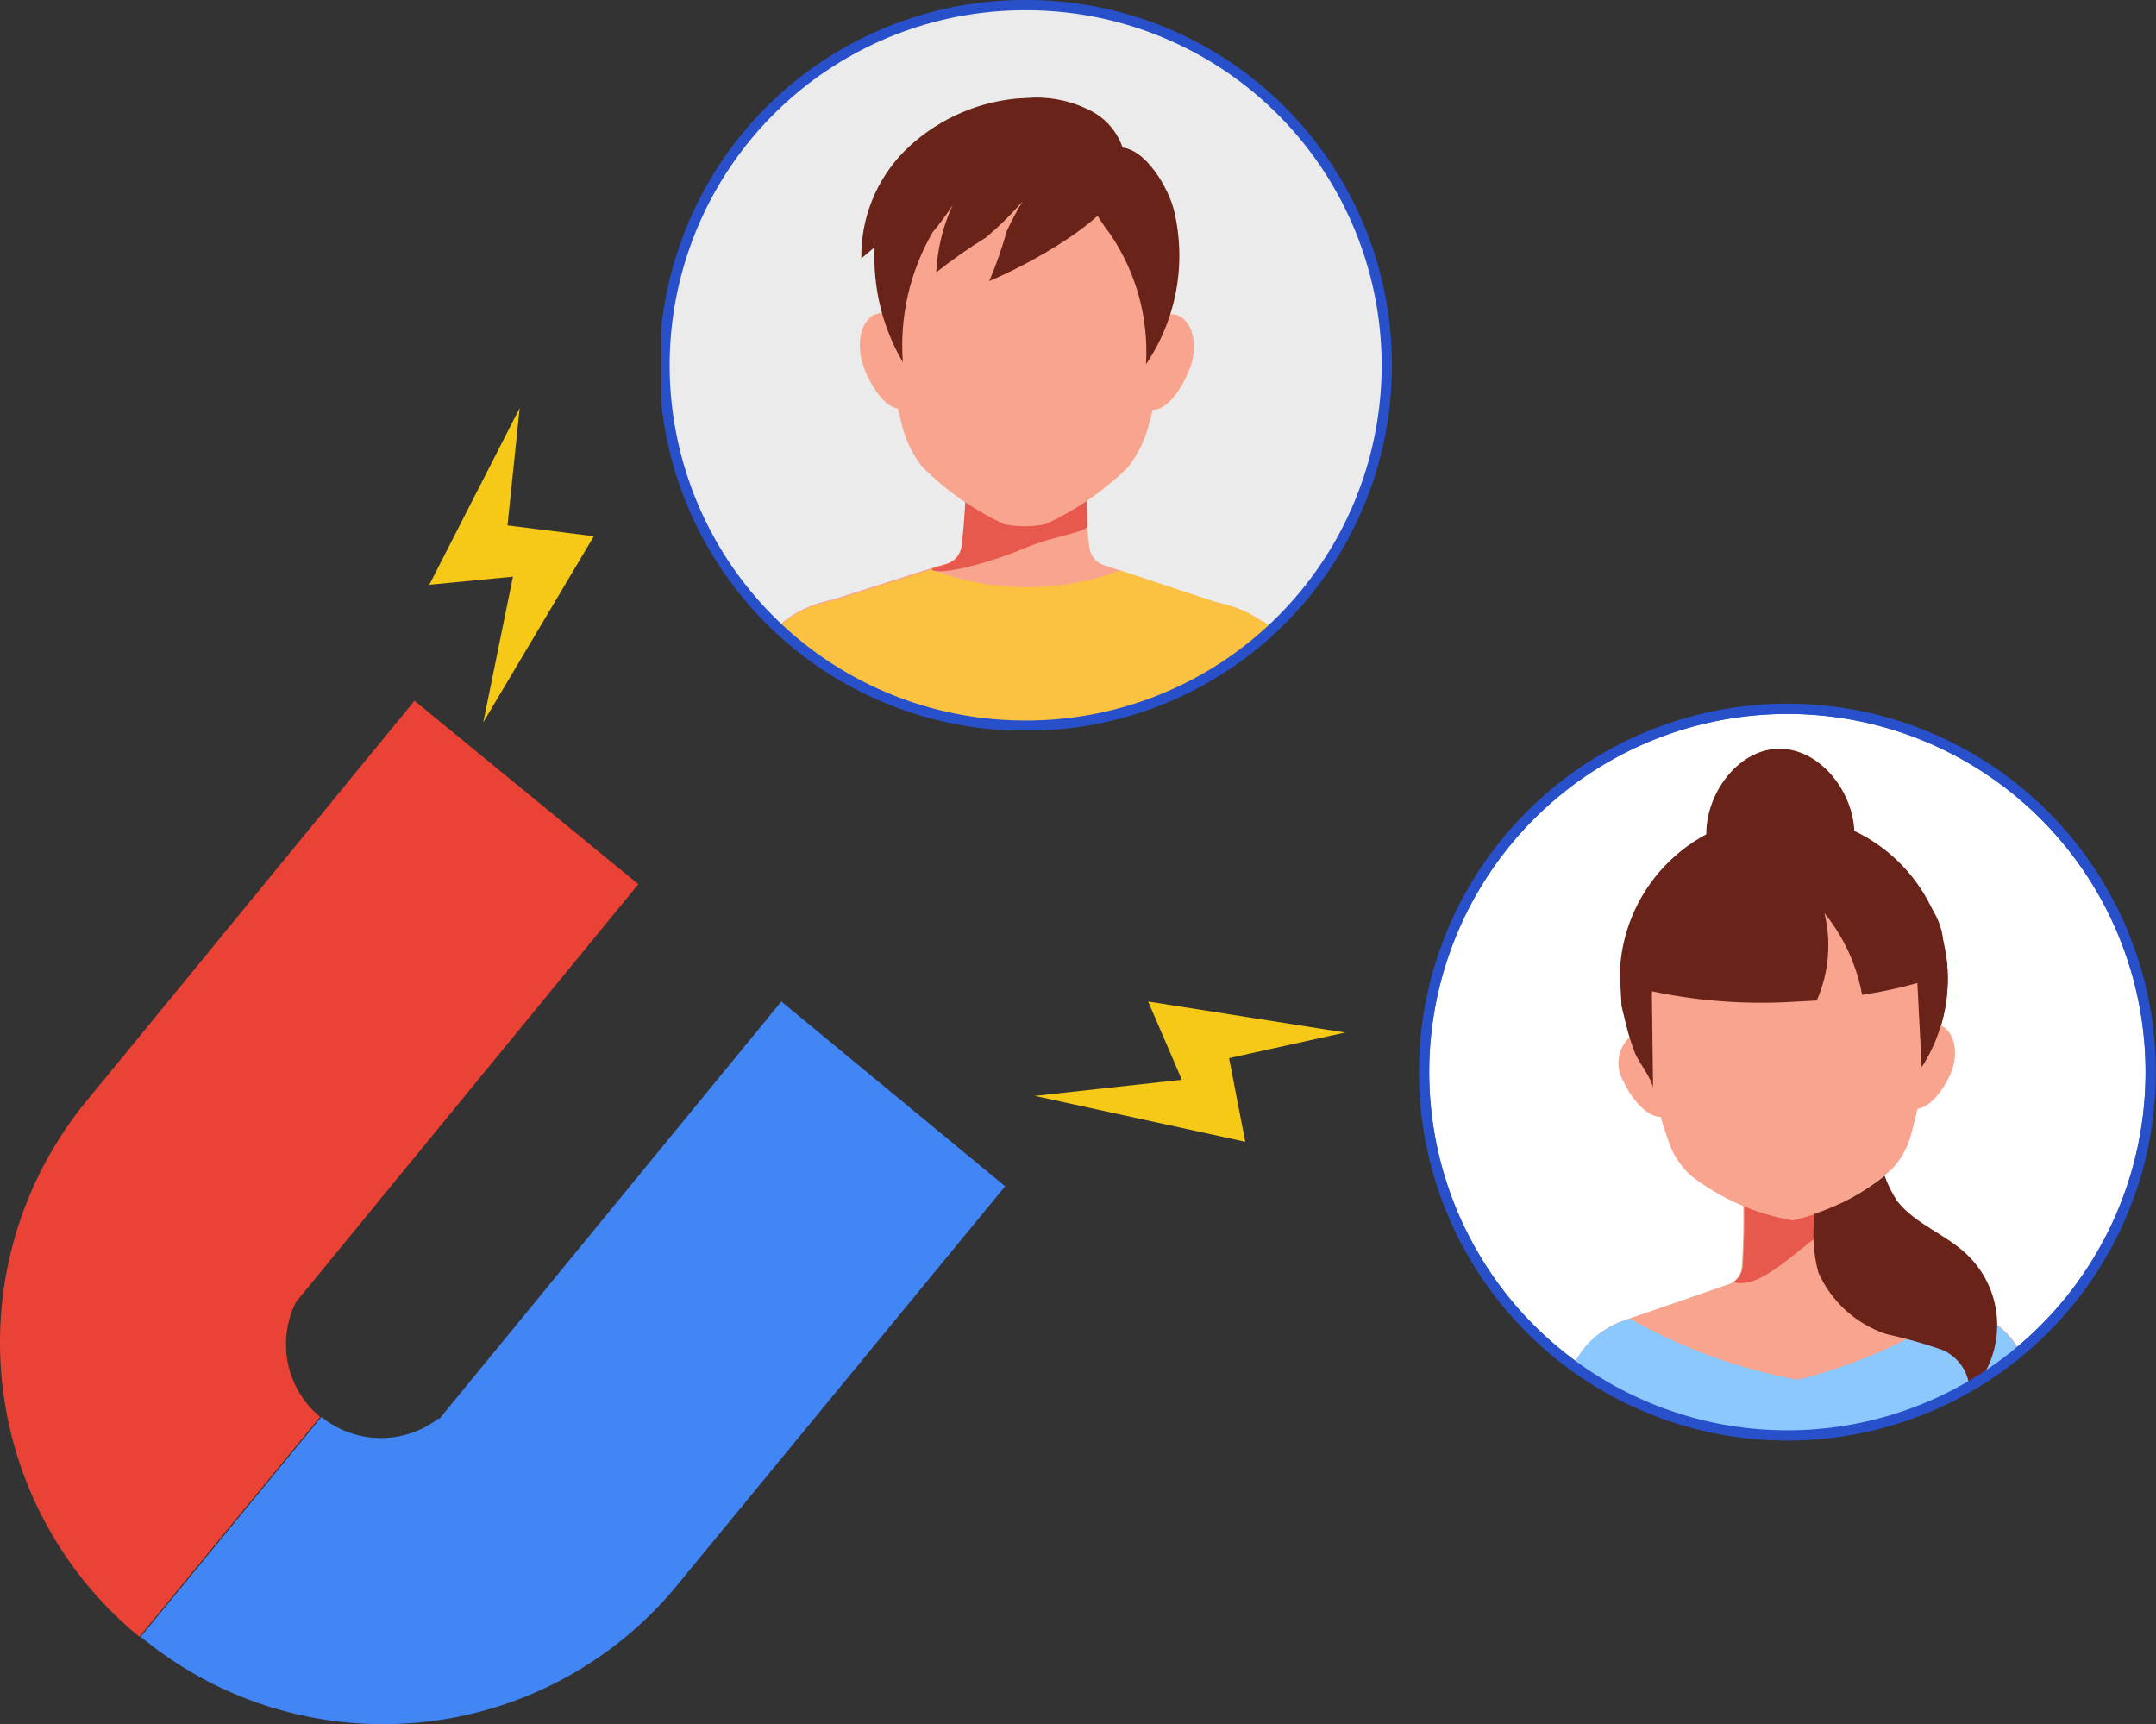 <svg height="97.831" viewBox="0 0 122.336 97.831" width="122.336" xmlns="http://www.w3.org/2000/svg" xmlns:xlink="http://www.w3.org/1999/xlink"><rect x="0" y="0" width="122.336" height="97.831" fill="#333333" stroke="none"/><clipPath id="a"><path d="m0 0h41.463v41.451h-41.463z"/></clipPath><clipPath id="b"><path d="m1 21.323a20.44 20.44 0 1 0 20.526-20.323h-.116a20.44 20.44 0 0 0 -20.41 20.323" transform="translate(-.999 -1)"/></clipPath><clipPath id="c"><path d="m33.414 89.429v.583a30.351 30.351 0 0 1 -.233 4.315 1.2 1.2 0 0 1 -.875.991l-.875.262-5.307 1.691h.029l-.787.2a6.356 6.356 0 0 0 -1.808.787 5.627 5.627 0 0 0 -.758.583 20.352 20.352 0 0 0 13.763 5.659h.408a20.352 20.352 0 0 0 13.821-5.482l-.525-.408a6.59 6.59 0 0 0 -2.041-.962l-.787-.2-6.152-2.041a1.2 1.2 0 0 1 -.846-.991 9.914 9.914 0 0 1 -.117-1.166c-.058-1.079-.087-2.391-.058-3.178v-.583a.087.087 0 0 0 -.087-.087h-6.707a.087.087 0 0 0 -.087.087" transform="translate(-22.8 -89.4)"/></clipPath><linearGradient id="d" gradientUnits="objectBoundingBox" x1="-.851" x2="-.832" y1=".78" y2=".78"><stop offset="0" stop-color="#ffb288"/><stop offset=".66" stop-color="#feb089"/><stop offset=".91" stop-color="#fba98c"/><stop offset="1" stop-color="#f9a48e"/></linearGradient><clipPath id="e"><path d="m54.383 91.529a30.351 30.351 0 0 1 -.233 4.315 1.2 1.2 0 0 1 -.875.991l-.875.265c.467.5 3.761-.5 5.307-1.166s3.091-.816 3.586-1.2c-.029-1.429-.058-2.77-.058-3.149a.087.087 0 0 0 -.087-.087h-6.707a.087.087 0 0 0 -.087.087" transform="translate(-52.4 -91.5)"/></clipPath><linearGradient id="f" gradientUnits="objectBoundingBox" x1="-2.681" x2="-2.634" y1="1.814" y2="1.814"><stop offset="0" stop-color="#f29a72"/><stop offset="1" stop-color="#e8594d"/></linearGradient><clipPath id="g"><path d="m39.453 60.987c-.816.379-1.079 1.72-.612 3s1.487 2.653 2.3 2.274 1.079-2.362.612-3.645-1.133-1.716-1.833-1.716a1.05 1.05 0 0 0 -.437.087" transform="translate(-38.611 -60.899)"/></clipPath><linearGradient id="h" x1="-1.756" x2="-1.706" xlink:href="#d" y1="5.871" y2="5.871"/><clipPath id="i"><path d="m92.222 62.82c-.467 1.254-.233 3.266.583 3.645s1.837-.962 2.333-2.245.2-2.6-.583-3a1.05 1.05 0 0 0 -.467-.117 2.362 2.362 0 0 0 -1.866 1.691" transform="translate(-91.985 -61.1)"/></clipPath><linearGradient id="j" x1="-4.462" x2="-4.411" xlink:href="#d" y1="5.83" y2="5.83"/><clipPath id="k"><path d="m43.551 38.043a30.645 30.645 0 0 0 .875 5.8 6.413 6.413 0 0 0 1.2 2.6 16.3 16.3 0 0 0 4.665 3.266 5.89 5.89 0 0 0 2.333 0 16.585 16.585 0 0 0 4.694-3.237 6.75 6.75 0 0 0 1.221-2.572 30.645 30.645 0 0 0 .933-5.8c.146-2.508.058-10.147-7.9-9.914h-.472c-7.523 0-7.669 7.406-7.552 9.855" transform="translate(-43.531 -28.182)"/></clipPath><linearGradient id="l" x1="-.442" x2="-.429" xlink:href="#d" y1="1.883" y2="1.883"/><clipPath id="m"><path d="m82.953 29.837a2.135 2.135 0 0 0 -.029 2.012 10.264 10.264 0 0 0 1.108 1.751 11.867 11.867 0 0 1 2.041 7.4 10.993 10.993 0 0 0 1.6-8.689c-.292-1.254-1.633-3.616-3.091-3.616a2 2 0 0 0 -1.6 1.137" transform="translate(-82.687 -28.7)"/></clipPath><linearGradient id="n" gradientUnits="objectBoundingBox" x1="-2.817" x2="-2.781" y1="2.541" y2="2.541"><stop offset="0" stop-color="#b1462e"/><stop offset=".26" stop-color="#a33f2a"/><stop offset=".75" stop-color="#7e2d1e"/><stop offset="1" stop-color="#692318"/></linearGradient><clipPath id="o"><path d="m47.645 19.053a10.439 10.439 0 0 0 -6.327 3 8.485 8.485 0 0 0 -2.42 6.065l.758-.641a11.751 11.751 0 0 0 1.6 6.531 12.8 12.8 0 0 1 1.691-7.377 15.065 15.065 0 0 0 1.137-1.545 10.216 10.216 0 0 0 -.933 3.82 29.07 29.07 0 0 1 2.828-1.983 18.544 18.544 0 0 0 2.07-2.041 15.774 15.774 0 0 0 -.9 1.691 22.616 22.616 0 0 1 -.991 2.828c1.779-.729 7.494-3.616 7.756-6.152a3.674 3.674 0 0 0 -1.866-3.441 6.677 6.677 0 0 0 -3.382-.816l-1.021.058" transform="translate(-38.897 -18.992)"/></clipPath><linearGradient id="p" x1="-.553" x2="-.537" xlink:href="#n" y1="2.095" y2="2.095"/><clipPath id="q"><path d="m0 0h41.813v41.81h-41.813z"/></clipPath><clipPath id="r"><path d="m20.948 1a20.615 20.615 0 0 0 -19.973 21.256 20.615 20.615 0 1 0 20.614-21.256z" transform="translate(-.964 -1)"/></clipPath><clipPath id="s"><path d="m59.946 8.8c-2.333.087-4.14 2.653-4.053 4.986s1.983 3.528 4.315 3.441 4.17-1.4 4.082-3.732-1.983-4.695-4.257-4.695z" transform="translate(-55.89 -8.8)"/></clipPath><linearGradient id="t" x1="-1.656" x2="-1.626" xlink:href="#n" y1="4.209" y2="4.209"/><clipPath id="u"><path d="m48.081 21.7a9.3 9.3 0 0 0 -8.981 8.689l.117 2.129a9.272 9.272 0 0 0 .292 1.2 9.3 9.3 0 0 0 16.737 2.274 9.3 9.3 0 0 0 -7.846-14.292h-.29" transform="translate(-39.1 -21.7)"/></clipPath><linearGradient id="v" x1="-.419" x2="-.406" xlink:href="#n" y1="1.656" y2="1.656"/><clipPath id="w"><path d="m45.129 91.3-5.278.175a.087.087 0 0 0 -.058.087v.292a43.871 43.871 0 0 1 -.029 4.782 1.2 1.2 0 0 1 -.525.9l-.175.087-5.977 2.041a5.219 5.219 0 0 0 -1.516.816 5.044 5.044 0 0 0 -1.37 1.779 20.615 20.615 0 0 0 25.309-.816 4.9 4.9 0 0 0 -1.31-1.513 5.423 5.423 0 0 0 -1.808-.875l-6.036-1.691a.991.991 0 0 1 -.525-.35 1.458 1.458 0 0 1 -.262-.583 27 27 0 0 1 -.292-3.353v-.292c0-.117-.029-.875-.029-1.166v-.262a.087.087 0 0 0 -.087-.058" transform="translate(-30.2 -91.3)"/></clipPath><linearGradient id="x" x1="-.332" x2="-.32" xlink:href="#d" y1=".986" y2=".986"/><clipPath id="y"><path d="m67.09 92.3-5.278.175a.058.058 0 0 0 -.058.058 43.87 43.87 0 0 1 -.029 4.782 1.2 1.2 0 0 1 -.525.9c1.749.554 4.315-2.712 6.065-3.382-.029-.379-.029-.729-.058-1.05a.714.714 0 0 1 0-.292c-.029-.554-.029-.991-.029-1.137a.058.058 0 0 0 -.058-.058" transform="translate(-61.2 -92.3)"/></clipPath><linearGradient id="z" x1="-2.81" x2="-2.764" xlink:href="#f" y1="2.244" y2="2.244"/><clipPath id="A"><path d="m39.693 64.117a2.021 2.021 0 0 0 -.525 2.683c.5 1.108 1.6 2.3 2.391 1.924s1.021-2.129.5-3.266-1.171-1.458-1.87-1.458a1.2 1.2 0 0 0 -.5.117" transform="translate(-38.908 -64)"/></clipPath><linearGradient id="B" x1="-2.7" x2="-2.629" xlink:href="#d" y1="4.459" y2="4.459"/><clipPath id="C"><path d="m92.924 63.8c-.437 1.137-.117 2.887.7 3.207s1.837-.933 2.274-2.07.146-2.333-.7-2.653l-.437-.087a2.228 2.228 0 0 0 -1.866 1.575" transform="translate(-92.728 -62.2)"/></clipPath><linearGradient id="D" x1="-6.693" x2="-6.62" xlink:href="#d" y1="4.532" y2="4.532"/><clipPath id="E"><path d="m51.343 30.029c-8.106-.058-7.989 7.669-7.785 10.205a30.026 30.026 0 0 0 1.4 5.832 4.578 4.578 0 0 0 1.283 1.983 13.193 13.193 0 0 0 5.773 2.537 12.875 12.875 0 0 0 5.6-2.887 4.578 4.578 0 0 0 1.137-2.07 29.716 29.716 0 0 0 1.021-5.89c.028-2.45-.294-9.739-7.583-9.739h-.846" transform="translate(-43.499 -30)"/></clipPath><linearGradient id="F" x1="-.703" x2="-.686" xlink:href="#d" y1="1.579" y2="1.579"/><clipPath id="G"><path d="m39.583 49.487a.9.9 0 0 0 -.583.554l.117 2.129.117.467c.058.233.117.5.175.729a12.714 12.714 0 0 0 .467 1.458c.2.525 1.021 1.516 1.021 2.041v-.583q-.029-2.391-.058-4.753c0-.729.117-2.129-.816-2.129l-.437.087" transform="translate(-39 -49.4)"/></clipPath><linearGradient id="H" x1="-2.888" x2="-2.808" xlink:href="#n" y1="3.562" y2="3.562"/><clipPath id="I"><path d="m96.911 49.716.233 4.578a9.3 9.3 0 0 0 1.37-6.444.875.875 0 0 0 -.467-.292l-.379-.058c-.991 0-.787 1.429-.758 2.187" transform="translate(-96.874 -47.5)"/></clipPath><linearGradient id="J" x1="-7.664" x2="-7.582" xlink:href="#n" y1="3.976" y2="3.976"/><clipPath id="K"><path d="m48.76 27.429c-5.219.175-8.952 3.324-8.864 6.181.029.758-.087 1.254.437 1.866a29.854 29.854 0 0 0 8.893.875l1.6-.087a7.75 7.75 0 0 0 .437-4.957 10.322 10.322 0 0 1 2.137 4.636 26.184 26.184 0 0 0 4.286-1.021c.5-.641.35-1.166.321-1.9-.087-2.8-3.791-5.627-8.806-5.627h-.441" transform="translate(-39.895 -27.4)"/></clipPath><linearGradient id="L" x1="-.537" x2="-.523" xlink:href="#n" y1="2.716" y2="2.716"/><clipPath id="M"><path d="m76.844 94.058a8.441 8.441 0 0 0 .2 3.324 6.444 6.444 0 0 0 3.849 3.5 27.355 27.355 0 0 1 3.12.875 2.53 2.53 0 0 1 1.6 2.129l.612-.379a5.54 5.54 0 0 0 -.725-7.117c-1.2-1.166-2.916-1.72-3.965-3.032a6.59 6.59 0 0 1 -.729-1.458 12.684 12.684 0 0 1 -3.965 2.158" transform="translate(-76.779 -91.9)"/></clipPath><linearGradient id="N" x1="-2.035" x2="-2.008" xlink:href="#n" y1="1.235" y2="1.235"/><path d="m16.851 81.731 19.438-23.723-12.703-10.408-18.749 22.881a21.58 21.58 0 0 0 3.138 30.228l10.254-12.474a5.357 5.357 0 0 1 -1.377-6.5" fill="#ea4335" transform="translate(-.067 -7.839)"/><path d="m27.412 93.623 19.438-23.723 12.7 10.484-18.75 22.805a21.58 21.58 0 0 1 -30.3 2.755l10.255-12.474a5.357 5.357 0 0 0 6.658.077" fill="#4285f4" transform="translate(-2.516 -13.074)"/><path d="m37.027 25.9-5.127 10.025 4.745-.459-1.684 8.265 6.275-10.561-4.9-.612z" fill="#f5c915" transform="translate(-7.54 -2.746)"/><path d="m94.4 71.66-11.172-1.76 1.913 4.439-8.341.918 11.938 2.6-.918-4.745z" fill="#f5c915" transform="translate(-18.08 -13.074)"/><g transform="translate(37.53 0)"><g clip-path="url(#a)"><path d="m21.287 41.879a20.44 20.44 0 1 1 .204-40.879 20.44 20.44 0 0 1 -.2 40.88" fill="#ebebeb" transform="translate(-.672 -.708)"/></g><g clip-path="url(#b)" transform="translate(.291 .292)"><path d="m21.287 41.879a20.44 20.44 0 1 1 .204-40.879 20.44 20.44 0 0 1 -.2 40.88z" fill="none" stroke="#2850cb" stroke-linecap="round" stroke-linejoin="round" stroke-width=".292" transform="translate(-.964 -.999)"/></g><g clip-path="url(#c)" transform="translate(6.648 26.067)"><path d="m0 0h15.279v28.059h-15.279z" fill="url(#d)" transform="matrix(.005 -1 1 .005 -.078 15.09)"/></g><g clip-path="url(#b)" transform="translate(.291 .292)"><path d="m44.812 113.774a6.59 6.59 0 0 0 -2.041-.962l-.787-.2h.029l-5.278-1.749a15.22 15.22 0 0 1 -10.73-.058l-5.305 1.686h.029l-.787.2a6.356 6.356 0 0 0 -1.808.758c-2.828 1.837-2.916 5.453-3.032 6.007a.087.087 0 0 0 .087.087l16.154.087 16.154.087a.087.087 0 0 0 .087-.087c-.117-.554-.146-4.024-2.741-5.89" fill="#fac240" transform="translate(-10.988 -78.785)"/></g><g clip-path="url(#e)" transform="translate(15.279 26.68)"><path d="m0 0h6.211v8.928h-6.211z" fill="url(#f)" transform="matrix(.01 -1 1 .01 .073 6.218)"/></g><g clip-path="url(#g)" transform="translate(11.258 17.757)"><path d="m0 0h5.744v3.875h-5.744z" fill="url(#h)" transform="matrix(.005 -1 1 .005 -.242 5.726)"/></g><g clip-path="url(#i)" transform="translate(26.821 17.816)"><path d="m0 0h5.744v3.887h-5.744z" fill="url(#j)" transform="matrix(.005 -1 1 .005 -.27 5.755)"/></g><g clip-path="url(#k)" transform="translate(12.693 8.217)"><path d="m0 0h21.956v16.273h-21.956z" fill="url(#l)" transform="matrix(.005 -1 1 .005 -.221 21.668)"/></g><g clip-path="url(#m)" transform="translate(24.11 8.368)"><path d="m0 0h8.106v13.206h-8.106z" fill="url(#n)" transform="matrix(.98 -.199 .199 .98 -2.524 .509)"/></g><g clip-path="url(#o)" transform="translate(11.341 5.538)"><path d="m0 0h17.932v17.795h-17.932z" fill="url(#p)" transform="matrix(.98 -.199 .199 .98 -3.041 .625)"/></g><g clip-path="url(#a)"><path d="m21.287 41.879a20.44 20.44 0 1 1 .204-40.879 20.44 20.44 0 0 1 -.2 40.88z" fill="none" stroke="#2850cb" stroke-linecap="round" stroke-linejoin="round" stroke-width=".583" transform="translate(-.672 -.708)"/></g></g><g transform="translate(80.523 39.916)"><g clip-path="url(#q)"><path d="m22.232 42.254a20.615 20.615 0 0 1 -21.256-19.973 20.615 20.615 0 1 1 21.256 19.973" fill="#fff" transform="translate(-.684 -.733)"/></g><g clip-path="url(#r)" transform="translate(.281 .292)"><path d="m22.232 42.254a20.615 20.615 0 0 1 -21.256-19.973 20.615 20.615 0 1 1 21.256 19.973" fill="#fff" transform="translate(-.966 -1.025)"/><path d="m22.232 42.254a20.615 20.615 0 0 1 -21.256-19.973 20.615 20.615 0 1 1 21.256 19.973z" fill="none" stroke="#2850cb" stroke-linecap="round" stroke-linejoin="round" stroke-width=".583" transform="translate(-.966 -1.025)"/></g><g clip-path="url(#s)" transform="translate(16.296 2.566)"><path d="m0 0h9.506v9.436h-9.506z" fill="url(#t)" transform="matrix(.993 -.115 .115 .993 -1.056 .101)"/></g><g clip-path="url(#u)" transform="translate(11.401 6.327)"><path d="m0 0h22.539v22.586h-22.539z" fill="url(#v)" transform="matrix(.972 -.235 .235 .972 -4.303 1.067)"/></g><g clip-path="url(#r)" transform="translate(.281 .292)"><path d="m51.688 99.93a5.452 5.452 0 0 0 -1.808-.875l-6.036-1.691a1.137 1.137 0 0 1 -.787-.933 46.69 46.69 0 0 1 -.35-5.073.087.087 0 0 0 -.087-.058l-5.278.175a.087.087 0 0 0 -.087.087 42.447 42.447 0 0 1 -.029 5.073 1.137 1.137 0 0 1 -.729.991l-5.89 2.041a5.248 5.248 0 0 0 -1.516.816c-2.391 1.866-2.333 6.036-2.391 6.59a.087.087 0 0 0 .087.087l13.7-.437 13.733-.437a.087.087 0 0 0 .058-.087c-.117-.525-.262-4.549-2.6-6.269" fill="#d8aa8b" transform="translate(-19.196 -64.97)"/></g><g clip-path="url(#w)" transform="translate(8.806 26.621)"><path d="m0 0h25.747v15.827h-25.747z" fill="url(#x)" transform="matrix(1 -.031 .031 1 -.493 .011)"/></g><g clip-path="url(#y)" transform="translate(17.845 26.913)"><path d="m0 0h6.298v6.686h-6.298z" fill="url(#z)" transform="matrix(1 -.031 .031 1 -.246 -.015)"/></g><g clip-path="url(#A)" transform="translate(11.345 18.661)"><path d="m0 0h4.082v5.202h-4.082z" fill="url(#B)" transform="matrix(1 -.031 .031 1 -.415 -.005)"/></g><g clip-path="url(#C)" transform="translate(27.037 18.136)"><path d="m0 0h3.995v5.228h-3.995z" fill="url(#D)" transform="matrix(1 -.031 .031 1 -.385 .026)"/></g><g clip-path="url(#E)" transform="translate(12.684 8.747)"><path d="m0 0h17.203v21.122h-17.203z" fill="url(#F)" transform="matrix(1 -.031 .031 1 -.906 -.034)"/></g><g clip-path="url(#r)" transform="translate(.281 .292)"><path d="m51.613 118.633a5.453 5.453 0 0 0 -1.808-.875l-.262-.058a30.616 30.616 0 0 1 -8.864 3.965l-.408.087-.408-.087a30.645 30.645 0 0 1 -9.068-3.382l-.262.087a5.453 5.453 0 0 0 -1.749.991c-2.216 1.866-2.129 5.89-2.187 6.444a.058.058 0 0 0 0 .029v.058h.029l13.792-.467 13.733-.437a.087.087 0 0 0 .058-.087c-.117-.525-.262-4.549-2.6-6.269" fill="#8ac8fd" transform="translate(-19.121 -83.673)"/></g><g clip-path="url(#G)" transform="translate(11.372 14.404)"><path d="m0 0h3.645v7.727h-3.645z" fill="url(#H)" transform="matrix(.972 -.235 .235 .972 -1.718 .419)"/></g><g clip-path="url(#I)" transform="translate(28.246 13.85)"><path d="m0 0h3.557v7.062h-3.557z" fill="url(#J)" transform="matrix(.972 -.235 .235 .972 -1.785 .436)"/></g><g clip-path="url(#K)" transform="translate(11.633 7.989)"><path d="m0 0h19.973v13.194h-19.973z" fill="url(#L)" transform="matrix(.97 -.24 .24 .97 -2.169 .473)"/></g><g clip-path="url(#M)" transform="translate(22.387 26.796)"><path d="m0 0h10.876v12.308h-10.876z" fill="url(#N)" transform="matrix(1 -.031 .031 1 -.452 -.008)"/></g><g clip-path="url(#q)"><path d="m22.232 42.254a20.615 20.615 0 0 1 -21.256-19.973 20.615 20.615 0 1 1 21.256 19.973z" fill="none" stroke="#2850cb" stroke-linecap="round" stroke-linejoin="round" stroke-width=".583" transform="translate(-.684 -.733)"/></g></g></svg>